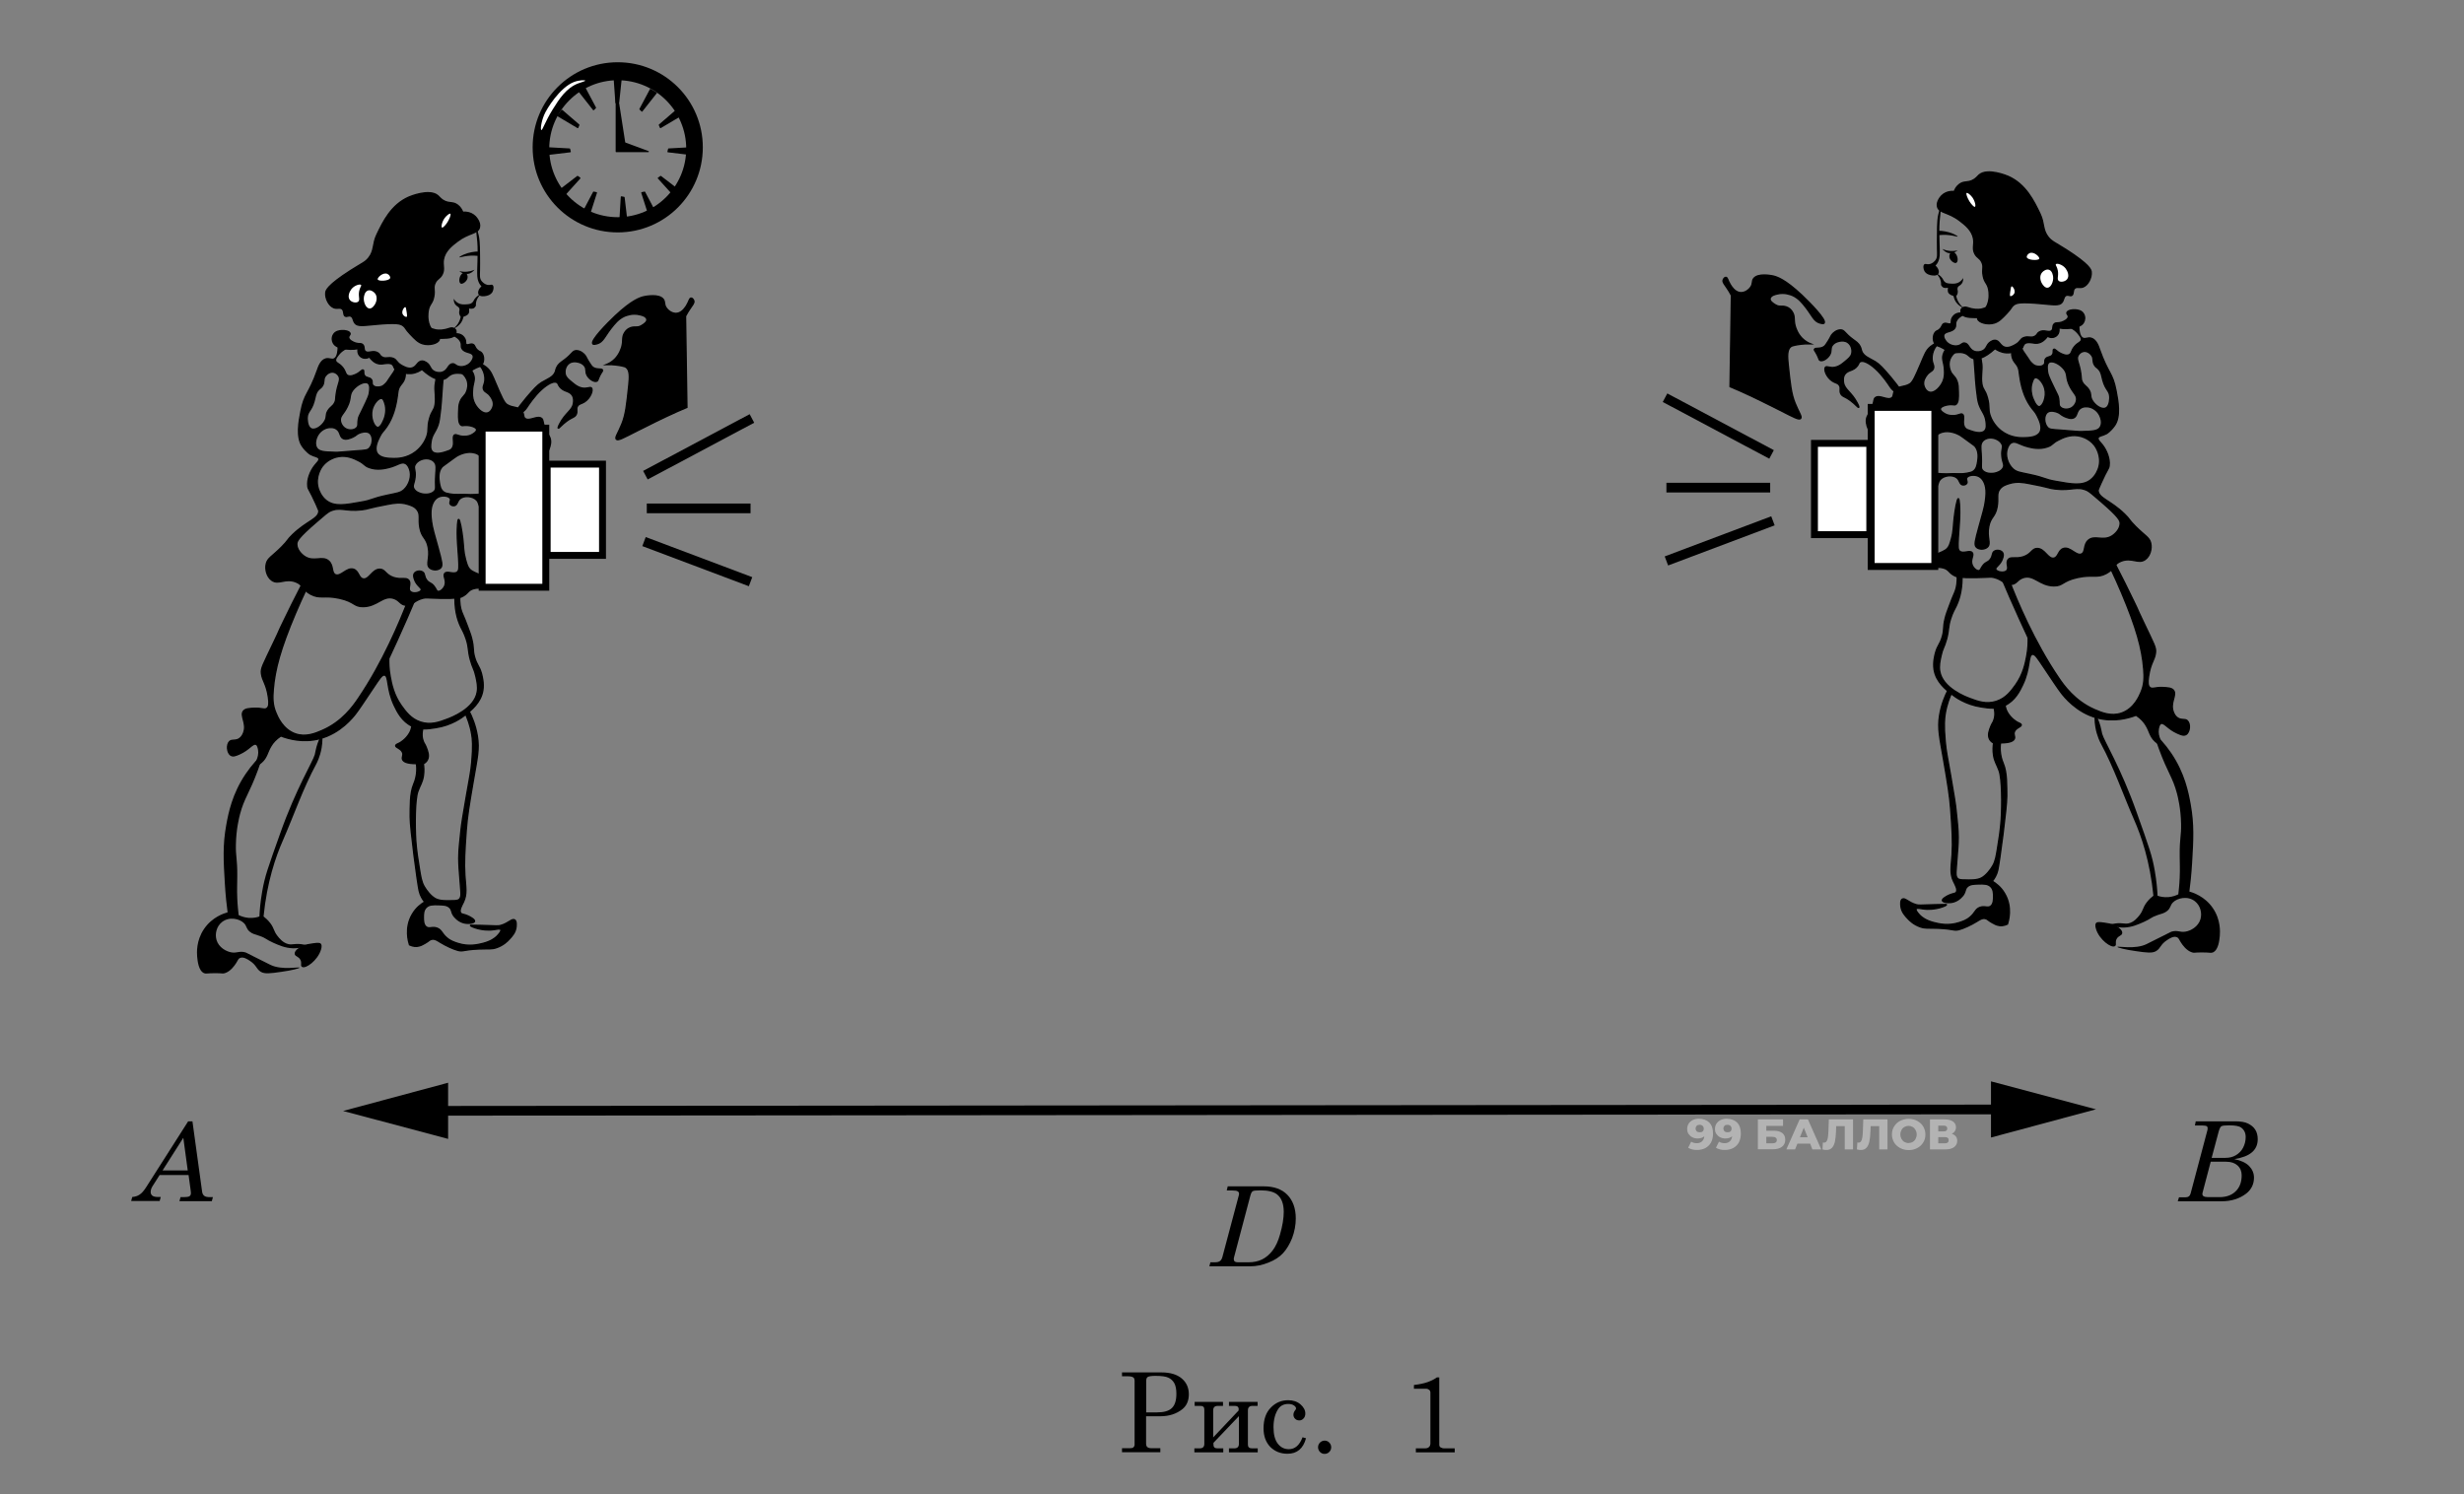 <?xml version="1.0" encoding="utf-8"?>
<!-- Generator: Adobe Illustrator 26.0.3, SVG Export Plug-In . SVG Version: 6.00 Build 0)  -->
<svg version="1.1" id="Слой_1" xmlns="http://www.w3.org/2000/svg" xmlns:xlink="http://www.w3.org/1999/xlink" x="0px" y="0px"
	 viewBox="0 0 1781 1080" style="enable-background:new 0 0 1781 1080;" xml:space="preserve">
<rect x="0" y="0" width="1781" height="1080" fill="#808080" stroke="none"/>
<style type="text/css">
	.st0{stroke:#000000;stroke-miterlimit:10;}
	.st1{fill:#FFFFFF;}
	.st2{stroke:#000000;stroke-width:7;stroke-miterlimit:10;}
	.st3{fill:#FFFFFF;stroke:#000000;stroke-width:5;stroke-miterlimit:10;}
	.st4{fill:none;stroke:#000000;stroke-width:7;stroke-miterlimit:10;}
	.st5{fill:#B3B3B3;}
</style>
<g>
	<g>
		<g>
			<path class="st0" d="M1400.5,149.5c-1-3.9,2.7-7.7,3-8c3.6-3.6,8.4-3.1,9-3c1.5-3.7,3.5-5.2,5-6c2.7-1.4,4.6-0.5,8-2
				c2.7-1.2,3.7-2.9,5-4c6.1-5.3,20.3,0.7,21,1c12.7,5.6,18.6,17.8,23,27c3.4,7.1,1.6,11.5,6,17c2.6,3.2,4.2,3.4,13,9
				c17,10.9,17.8,14.5,18,16c0.5,4.3-2.4,9.8-6,11c-2.4,0.8-4.5-0.5-6,1c-1.5,1.6-0.5,4.1-2,5c-1.2,0.7-2.4-0.6-4,0
				c-1.9,0.7-1.7,3.3-3,5c-1.9,2.6-6.2,1.8-15,1c-15.1-1.4-17.9-0.6-20,1c-1.9,1.5-1.2,2-5,6c-3.5,3.7-5.7,6-9,7
				c-4.9,1.5-11.3-0.3-12-3c-0.6-2.6,4.4-3.7,7-10c1.9-4.7,1.3-9.2,1-11c-0.9-5-3-4.8-4-10c-1-5.1,0.7-6.5-1-10
				c-1.5-3.2-3.3-2.9-5-6c-2.1-4-0.2-6.5-1-11c-1.1-6.2-6.2-10.1-10-13C1408.2,153.1,1401.7,154.1,1400.5,149.5z"/>
			<path class="st1" d="M1421.5,139.5c-0.7,0.5,0.6,3.7,2,6c1.1,1.8,3.3,4.4,4,4c0.8-0.4,0.1-4.2-2-7
				C1424.2,140.8,1422.1,139.1,1421.5,139.5z"/>
			<path class="st1" d="M1486,191c-0.4,0.5,0.4,1.2,1,3c1.6,4.7-0.6,7.5,1,9c1.3,1.2,4.5,0.7,6-1c2.1-2.4,0.4-6.2-1-8
				C1490.8,191.2,1486.7,190.1,1486,191z"/>
			<path class="st1" d="M1481,195c2.5,0.8,2.9,4.3,3,5c0.4,3.5-1.5,7.8-4,8c-2.1,0.2-3.7-2.5-4-3c-1.3-2.1-2-5.6,0-8
				C1477,195.8,1479.1,194.4,1481,195z"/>
			<path class="st1" d="M1454,207c-0.4,0.1-0.6,1.4-1,4c-0.4,2.6-0.1,2.9,0,3c0.6,0.4,2.4-0.6,3-2
				C1456.9,209.8,1454.8,206.8,1454,207z"/>
			<path class="st1" d="M1467,183c-1.2,0.5-2.3,2-2,3c0.7,2.2,8.5,2.5,9,1C1474.4,185.7,1470.1,181.6,1467,183z"/>
			<path d="M1403,149c-0.2-0.1-1.3,2.9-2,6c-0.5,2-1,5.2-1,15c0,3.3-0.1,6.7,0,10c0.1,4.2,0.4,6.1-1,8c-0.2,0.3-2.1,2.8-5,3
				c-1.5,0.1-2.3-0.5-3,0c-1.1,0.8-0.9,3.3,0,5c1.4,2.4,4.2,2.9,5,3c0.9,0.2,3.9,0.6,5-1c0.9-1.4,0.3-4-2-6c0.6-0.6,1.4-1.6,2-3
				c0.7-1.6,0.9-3,1-4c0.4-5.7-0.7-16.2,0-25C1402.5,153.8,1403.3,149.1,1403,149z"/>
			<path d="M1404,180c0.9,0.4,1.9,0.7,3,1c3.3,0.8,6.2,0.4,8,0c-1.1,0.9-2.8,1.9-5,2c-0.5,0-0.9,0-1,0
				C1406.6,182.8,1404.8,181,1404,180z"/>
			<path d="M1409,185c-0.1,1.5,0.7,2.6,1,3c0.9,1.2,2.9,2.6,4,2c1.4-0.7,1.3-3.9,0-6c-0.2-0.3-1.5-2.3-3-2
				C1409.7,182.2,1409.1,183.9,1409,185z"/>
			<path d="M1400,198c-0.2,0.2,1.1,1.2,2,3c0.9,1.8,1.1,3.6,1,5c0.7,1.3,1.4,1.8,2,2c1.2,0.4,3,0,3,0l0,0c0,0-0.3,2,0,3
				c0.2,0.9,1.1,2.1,4,3c0.2,0.9,0.5,1.9,1,3c2,3.9,5.7,5.5,7,6c-1-0.6-2.6-1.9-4-4c-1.3-2-1.8-3.9-2-5c0.3-0.4,0.8-1.1,1-2
				c0.5-1.9-0.5-2.6,0-4c0.5-1.5,1.9-1.4,3-3c0.9-1.3,1.1-2.8,1-4c-1,1.7-2.3,2.6-3,3c-2.2,1.3-4.4,1.1-6,1c-1.8-0.1-2.9-0.2-4-1
				c-1.5-1.1-1.2-2.2-3-4C1401.7,198.7,1400.2,197.8,1400,198z"/>
			<path d="M1415,171c-0.1,0.3-2.5-0.6-6-1c-3.3-0.4-6.1-0.2-8,0c0.1-1.9,0-2.7,0-3c0,0,0,0,0,0c0.1-0.4,4.3-0.1,8,1
				C1412.3,169,1415.1,170.6,1415,171z"/>
			<path d="M1421.9,221.8c-1.6-0.6-3.5-0.1-4.5,1.3c-0.2,0.3-0.4,0.6-0.4,0.9c-1,6,6.7,5.9,10,6c3.7,0.2,9.1-0.4,16-4c0-4.3,0-7,0-7
				l0,0c-9,3.7-11,4-11,4C1429.6,223.4,1426.3,223.4,1421.9,221.8z"/>
			<path class="st0" d="M1554.5,392.5c-1-4.1-4.1-5.1-11-12c-5.1-5.1-3.9-5.1-8-9c-10.2-9.9-18.8-11.3-19-17c0-0.5,0.7-2,2-5
				c4.8-10.8,5.7-10.3,6-13c0.6-4.9-1.8-11-5-15c-1.6-2-3.5-3.5-3-5c0.5-1.5,3-1.4,6-3c0,0,2.9-1.6,6-6c4.5-6.5,2.4-17.8,1-25
				c-2.6-13.6-5.6-11.9-12-30c-0.8-2.3-2.4-7-6-8c-2.5-0.7-4.1,0.9-6,0c-1.7-0.8-3.2-3.3-3-11c-5.7,1.7-9.5,2.1-12,2
				c-0.9,0-2.7-0.2-4,1c-1.4,1.3-0.7,2.9-2,4c-1.6,1.3-3.4-0.2-6,1c-1.8,0.9-1.4,1.9-3,3c-3.4,2.3-6.6-1-11,1c-1.8,0.8-1.4,1.4-5,4
				c-2,1.4-3.8,2.4-5,3c-0.4,1.5-0.7,3.6,0,6c0.7,2.4,2.1,3.8,3,5c2.5,3.3,1.7,5.6,3,12c0.7,3.4,2.2,11,7,18c2.3,3.4,3.3,3.6,5,7
				c1.5,3,4.1,8.3,2,12c-2.2,3.8-8.1,3.9-12,4c-2.3,0-9.4,0.1-16-5c-1.3-1-5.8-4.7-8-11c-1.7-5-0.1-6.4-2-13c-1.7-6.1-3.2-5.3-4-10
				c-0.8-5.2,0.4-9.7,0-14c-0.2-1.8-0.7-4.8-1-6c0,0,0,0,0,0c-0.4-1.6-2.7-2-5-2c0.3,3.2,0.7,7.3,1,12c0.5,6.7,0.5,8.6,1,13
				c0.7,6.3,1.1,9.5,2,12c2,5.4,4.3,6.7,5,12c0.3,2.4,0.7,5.3-1,7c-2.5,2.5-8,0.7-10,0c-2.1-0.7-3.2-1-4-2c-2.9-3.3,0.1-8.6-2-10
				c-1.3-0.9-2.6,1-7,1c-2.9,0-4.6-0.8-5-1c-1.3-0.6-4.3-2.4-4-4c0.3-1.8,4.7-3.1,8-3c1.8,0,2.2,0.4,3,0c2.1-1.1,2.1-5,2-9
				c-0.1-3.7-0.1-5.6-1-8c-1.6-4.2-3.7-4-5-8c-0.4-1.2-1.4-4.4,0-8c1.1-2.7,3-4.3,4-5l-6-3c-1.1,1-2.4,2.7-3,5c-1,3.6,0.8,5.6,1,11
				c0.1,2.3,0.2,5-1,8c-1.7,4.2-6.2,9.1-10,8c-2.2-0.6-3.6-3.1-4-5c-0.7-3.2,1.2-5.9,2-7c2.2-3.2,4.1-2.7,5-5c0.9-2.5-1.2-3.5-1-8
				c0-1.2,0.3-4.1,2-7c1.5-2.5,3.2-3.7,3-4c-0.3-0.4-3.4,0.9-6,3c-3.4,2.8-4.3,5.7-7,12c-3.9,9.1-5.8,13.6-8,15
				c-4.3,2.7-8.6,1.2-11,5c-1.5,2.3-0.5,3.8-2,5c-3.1,2.5-8.9-2.5-12,0c-1.2,1-0.7,2-2,6c-1.6,4.6-3.2,5.8-4,8
				c-1.9,5.2,2.2,12.3,6,16c10.3,9.8,30.3,5.5,42-1c1.2-0.7,2.8-3,6-4c5.7-1.8,11.5,1.2,13,2c0.9,0.5,2.9,2,7,5c3.3,2.5,3.6,2.5,4,3
				c3.1,3.7,2.3,8.8,2,11c-0.4,2.5-0.8,5.3-3,7c-1.2,0.9-2.5,1.2-4.7,1.6c-2.9,0.5-5.1,0.5-6.3,0.4c-7.6-0.2-6.2,0.3-12,0
				c-3.2-0.2-6.9-0.4-11-1c-0.4,0.6-1.5,2.6-1,5c0.9,3.8,5.6,6.1,8,5c1.8-0.8,1-2.9,3-5c2.9-3,9-3.5,12-1c2.1,1.8,1.9,4.5,4,5
				c1.1,0.2,2.4-0.1,3-1c0.9-1.3-0.6-2.6,0-4c0.9-2,5.7-2.8,9-1c1.6,0.9,2.5,2.2,3,3c2.2,3.6,2.8,8.6,1,18c-0.6,3-0.9,3.7-4,15
				c-2.9,10.6-3.6,13.3-2,15c1.8,1.9,5.9,1.9,8,0c2.9-2.7-0.6-7,1-15c1.4-7.1,4.6-6.5,6-14c1.2-6.5-0.7-9.5,2-13
				c1.9-2.5,4.7-3.3,7-4c5.3-1.6,9.7-0.8,14,0c15,2.8,13.9,3.4,19,4c12.2,1.4,15.4-2.4,23,1c1.5,0.7,4.4,3.1,10,8
				c13.1,11.3,14.1,13.8,14,16c-0.1,3.9-3.3,7.3-6,9c-6.5,4-12.5-0.9-17,3c-3.8,3.3-1.8,8.6-5,10c-3.9,1.6-8.1-5.5-13-4
				c-3.9,1.2-3.6,6.4-7,7c-4.3,0.8-6.5-7-12-7c-3.9,0-4,4-10,6c-5.6,1.8-9.1-0.4-11,2c-1.9,2.5,0.9,6-1,8c-2,2.1-7.5,0.9-8-1
				c-0.5-1.7,3.5-3,5-8c0.4-1.2,0.8-2.8,0-4c-1.1-1.7-4.2-2.2-6-1c-1.9,1.2-0.8,3.2-3,6c-1.7,2.2-2.9,1.5-5,4c-1.9,2.3-1.8,3.7-3,4
				c-1.6,0.4-4-1.6-5-4c-1.6-4,1.6-7.2,0-9c-1.8-2.1-6.3,1.1-9-1c-1.4-1.1-1.4-3.1-1-10c0.6-9.1,1-12.8,1-18c0-3.2-0.2-10-1-10
				c-0.9-0.1-2.3,7.8-3,14c-0.7,6-0.4,9.2-2,15c-1,3.6-1.5,5.4-3,7c-1.7,1.8-4.5,2.8-10,5c-3,1.1-4.4,1.6-5,3c-0.7,1.5-0.3,3.7,1,5
				c2.3,2.3,5.8-0.4,11,1c4.6,1.2,4,3.8,9,6c1,0.4,3,1.2,15,1c10.2-0.2,10.3-0.7,13,0c6.4,1.7,7.5,5.3,12,5c4.3-0.3,4.5-3.6,9-5
				c7.7-2.4,11.7,5.9,22,6c6.8,0.1,5.9-3.5,17-6c11.2-2.5,14.2,0.7,21-3c6.3-3.4,5.2-6.9,11-9c7.6-2.7,12.2,2.4,17-1
				C1554.1,402,1555.5,396.5,1554.5,392.5z M1518,309c-1.8,2.6-5.5,2.8-13,3c-3.6,0.1-3.6-0.2-15-1c-7.1-0.5-8.6-0.5-10-2
				c-2.7-2.9-2.9-8.9,0-11c2.4-1.7,6.2-0.3,7,0c2.4,0.9,2.4,1.8,5,3c1.8,0.8,4.8,2.1,7,1c2.7-1.4,1.7-5,5-7c1.5-1,3.1-1,4-1
				c3.6-0.1,7.1,2.1,9,5C1518.7,301.6,1520,306,1518,309z M1481,262c2.3-1.7,7.9,1,11,5c2.9,3.9,0.9,5.7,4,12c2.6,5.4,5.3,6.5,5,10
				c-0.2,2.3-1.7,4.8-4,6c-2.7,1.4-6.4,1-8-1c-1.2-1.4-0.4-2.8-1-6c-0.3-1.8-0.8-2.5-3-7c-4.3-8.8-4.8-10.4-5-12
				C1479.7,266.8,1479.2,263.3,1481,262z M1506,254c2.4-0.4,4.8,1.2,6,3c1.6,2.5,0.2,4.1,2,7c1,1.6,1.7,1.5,3,3c2.1,2.4,2,4.5,3,8
				c2,7.2,4.8,7.2,5,12c0,0.3,0.2,6.6-3,8c-3,1.4-8-2.1-10-6c-1.5-2.9-0.2-4-2-7c-1.8-3-3.6-3.1-5-6c-0.9-1.8-0.5-2.4-1-6
				c-1.1-7.9-3.5-10-2-13C1502.8,255.5,1504.3,254.3,1506,254z M1465.5,258.5c-3-4.6-4-5.2-4-7c0-0.5,0-2,1-3c1.1-1.2,2.5-0.7,6-1
				c4-0.3,6.2-0.5,8-2c1.6-1.4,1.6-2.7,3-3c1.5-0.3,2.1,1.1,4,1c1.7-0.1,3.6-1.4,4-3c0.3-1.3-0.6-2.1,0-3c0.2-0.3,0.6-0.7,2-1
				c1.2-0.3,3.3-0.7,6,0c2,0.5,3.3,1.5,4,2c0.4,0.3,1.7,1.3,3,3c1.3,1.7,2.1,2.8,2,4c-0.2,2-2.5,2-5,5c-2.6,3.1-1.9,5.1-4,6
				c-2.1,0.9-4.7-0.4-6-1c-3-1.4-4.1-3.5-5-3c-0.9,0.4,0.2,2.3-1,4c-1.3,2-3.7,1-5,3c-1,1.5,0.1,2.7-1,4c-1.3,1.6-4.1,1.6-6,1
				c-1.3-0.4-2.2-1.2-3-2C1467.3,261.4,1466.8,260.5,1465.5,258.5z M1474,294c-2.5,0.1-4.6-5.9-5-7c-0.3-0.9-1.9-5.8,0-11
				c0.6-1.6,1-2.7,2-3c2.2-0.6,5.9,3.6,7,8C1479.5,286.9,1476.6,293.8,1474,294z M1448,338c-1.3,2.9-5.1,3.8-6,4
				c-0.3,0.1-6.1,1.3-9-2c-1.6-1.8-0.4-2.8-1-12c-0.3-4.5-0.7-6.9,1-9c1.1-1.3,2.4-1.8,3-2c4-1.4,9.3,0.6,11,4c1.3,2.5-0.6,3.5,0,9
				C1447.5,334.6,1449,335.8,1448,338z M1511,347c-5.9,4.4-13.4,3.1-25,1c-8.7-1.5-6.8-2.4-19-5c-6.9-1.5-9.3-1.6-12-4
				c-3.9-3.6-5.9-10-4-15c0.5-1.2,1.2-3.1,3-4c3-1.5,5.5,1.4,12,3c2.4,0.6,8.2,2.1,14,0c3.8-1.3,3.3-2.7,8-5c2.9-1.5,7.9-3.9,14-3
				c1.8,0.3,7.8,1.5,12,7c0.4,0.5,5.5,7.4,3,16C1516.6,339.2,1515.2,343.8,1511,347z"/>
			<path class="st0" d="M1315.5,233.5c-4.4-1.2-5.6-5.3-10-11c-2.9-3.7-5.5-7-10-9c-0.8-0.3-5.5-2.4-11-1c-1.8,0.4-4.3,1.1-5,3
				c-0.7,2,1.9,3.8,4,5c3.3,1.9,5.2-0.1,9,2c1.6,0.9,2.5,2.2,3,3c2.1,3.3,0.8,5.3,2,10c0.4,1.4,1.6,5.5,5,9c2.2,2.2,4.5,3.4,6,4
				c-4.7-0.1-8.4,0.5-11,1c-2,0.4-2.5,0.7-3,1c-2.9,2.1-2.6,7.2-2,13c1.5,14.1,2.2,21.1,5,28c2.7,6.7,5.2,9.8,4,11
				c-1.2,1.2-4.6-0.7-15-6c-8.2-4.2-19.2-9.6-29-14c-3-1.3-5.4-2.3-7-3c0.3-22,0.7-44,1-66c-1.2-2.2-2.2-3.9-3-5
				c-2.1-3.2-3.4-4.4-3-6c0.3-1,1.2-2.1,2-2c1.2,0.1,1.4,2.4,3,5c0.8,1.4,3.2,5.4,7,6c3.2,0.5,6.4-1.6,8-4c1.7-2.5,0.7-4.1,2-6
				c3-4.2,12.6-2.3,14-2c2.6,0.6,8.5,2.2,21,14c5.8,5.5,17.8,17.7,16,20C1318,234.2,1316.4,233.7,1315.5,233.5z"/>
			<path class="st0" d="M1315.5,260.5c-0.8-0.4-0.6-1.2-2-4c-1.4-2.8-2.3-3.3-2-4c0.6-1.4,4,0.1,7-2c0.8-0.6,1.6-1.7,3-4
				c2-3.2,1.8-3.7,3-5c0.4-0.5,2.9-3.1,6-3c2.8,0.1,2.6,2.3,9,7c1.9,1.4,3.8,2.5,5,5c0.7,1.3,0.7,2.1,1,3c1.3,4.1,5.8,5.5,10,8
				c3.1,1.9,5.8,4.9,11,11c2.6,3.1,5.8,7.1,9,12c-1.3,0-3.1-0.1-5-1c-2.7-1.3-4-3.5-5-5c-0.2-0.3-4.8-7.4-10-12
				c-1.2-1.1-7.7-6.8-11-5c-1.1,0.6-0.7,1.3-2,3c-2.9,3.8-6.8,2.9-9,6c-1.6,2.2-1.1,5.1-1,6c0.8,5.3,5.7,6.7,10,15
				c1.3,2.5,1.1,2.9,1,3c-0.5,0.3-2.3-2.3-6-5c-4.2-3.1-5.9-2.7-7-5c-1.1-2.4,0.4-3.9-1-6c-1.2-1.8-2.7-1.5-5-3
				c-4.2-2.7-6.4-8.4-5-10c1-1.1,3,0.8,7,0c2.8-0.6,4.7-2.1,7-4c2.9-2.4,4.5-3.7,5-6c0.6-2.8-0.4-6.3-3-8c-1.9-1.3-4.1-1.1-5-1
				c-0.8,0.1-4.1,0.5-6,3c-1.8,2.4-0.3,4.1-2,7C1320.8,259.4,1317.2,261.4,1315.5,260.5z"/>
			<line class="st2" x1="1203.5" y1="287.5" x2="1280.5" y2="328.5"/>
			<line class="st2" x1="1204.5" y1="352.5" x2="1279.5" y2="352.5"/>
			<line class="st2" x1="1204.5" y1="405.5" x2="1281.5" y2="376.5"/>
			<rect x="1311.5" y="320.5" class="st3" width="40" height="66"/>
			<rect x="1352.5" y="294.5" class="st3" width="46" height="115"/>
			<path class="st0" d="M1524.5,408.5c3.9,8.3,7,15.2,9,20c10.7,25.3,14.8,40.3,16,55c0.5,6,0.5,11.3-2,17c-1,2.4-4.8,11.8-14,15
				c-7.5,2.6-14.5-0.3-19.5-2.5c-14.3-6.2-22.3-17.5-26-23c-17.7-26-30.1-55.7-36-71c-2-1-4-2-6-3c4.4,10.5,9.1,21.2,14,32
				c2,4.4,4,8.7,6,13c0.1,3.1,0,7.7-1,13c-1,5.4-2.5,13.2-8,21c-3.1,4.3-6.9,9.7-14,12c-7.3,2.4-13.7,0-19-2c-3-1.1-20.1-7.5-22-20
				c-0.6-3.7,0.2-7.4,1-11c1.2-5.6,2.3-5.8,4-12c1.9-7.1,0.9-8.6,3-15c1.4-4.3,2.8-6.6,4-9c2.4-5.1,4.8-12.9,4-25
				c-1.3-0.7-2.7-1.3-4-2c1.3,6.3,0.7,10.9,0,14c-0.9,3.6-1.9,4.5-5,13c-1.6,4.3-2.4,6.4-3,9c-1.7,6.8-0.5,7.6-2,13
				c-1.7,6-3.4,6.2-5,12c-0.5,2-1.8,6.8-1,12c1.4,8.9,8.4,14.4,13,18c2,1.6,9.6,7.3,21,9c5.6,0.9,11.2,1.7,17-1
				c7.5-3.5,10.9-10.6,13-15c5.7-11.9,3.8-21.4,7-22c1.9-0.4,3.7,2.6,8,9c6.5,9.7,10.6,15.9,13,19c1.8,2.3,10.8,14,26,18
				c12,3.1,22.5,0.1,28-2c3.7,2.4,5.8,5,7,7c2.9,4.5,2.9,8.4,7,12c1.5,1.3,3.4,2.5,4,2c1-0.8-3-5.3-2-11c0.3-1.4,0.6-3.5,2-4
				c2.4-0.9,4.9,3.9,12,7c2.5,1.1,4.4,1.9,6,1c2.9-1.6,3.4-7.8,1-10c-1.8-1.6-4.1-0.1-7-2c-1.8-1.2-2.6-3-3-4
				c-2.9-6.9,2.8-12.6,0-16c-1.4-1.7-4.1-1.8-8-2c-5.2-0.2-7.3,1.4-9,0c-1.4-1.1-1.7-3.4-1-8c1.4-9.8,4.3-11.6,5-17
				c0.5-4-0.8-5.7-9-23c-5.3-11.1-2.5-5.8-7-15c-3.4-7.1-8.1-16.6-14-28C1526.8,406.8,1525.7,407.7,1524.5,408.5z"/>
			<path d="M1514.5,516.5c-0.8,0.2-0.7,5,0,9c1.1,6.6,3.6,11.3,4,12c9.5,17.6,16,36.7,24,55c5.3,12,11.5,30.1,14,55
				c-1.3,1-3.2,2.6-5,5c-2.8,3.8-2.3,5.6-5,9c-1.4,1.8-4,5.1-8,6c-2.9,0.6-4.2-0.5-9,0c-2.1,0.2-3.9,0.7-5,1c4.7,1.9,8.6,2.1,11,2
				c5.4-0.2,9.7-2.1,14-4c5.4-2.4,5.2-3.4,10-5c3-1,4.9-1.3,7-3c2.6-2.2,2.1-4,4-6c3.2-3.4,10.8-5.1,16-1c4,3.1,5.3,8.6,4,13
				c-1.6,5.4-7,8.4-11,9c-3.9,0.6-5.5-1.3-10,0c-0.4,0.1-0.2,0.1-6,3c0,0,0,0-8,4c-4,2-4,2-4,2c-8.2,4-20.9,1.3-21,2
				c-0.1,0.5,5.7,2,13,3c8.1,1.2,12.2,1.7,15,0c3.4-2.1,2.9-4.7,8-8c1.8-1.2,4.7-3,7-2c1.4,0.6,1.4,1.6,3,4c1,1.5,3.8,5.7,8,7
				c1.6,0.5,1.5,0,7,0c6,0,6.5,0.6,8,0c4.1-1.8,4.7-9,5-12c0.2-2.7,0.8-11.5-5-20c-5.9-8.7-14.6-11.3-17-12c0.7-5.1,1.5-12.4,2-21
				c1-16.3,1.6-27.7-1-42c-1.6-8.9-4.3-22.6-14-37c-4.6-6.8-9.4-11.8-13-15c0.8,2.7,2.1,6.9,4,12c6.4,17.4,9.9,20.3,13,32
				c0.6,2.3,2.8,10.8,3,22c0.2,9-1.1,9.9-1,23c0,5.8,0.3,9.2,0,16c-0.2,5.1-0.7,9.2-1,12c-1.4,0.7-3.9,1.7-7,2c-3.6,0.3-6.4-0.4-8-1
				c-0.2-4.4-0.7-10.6-2-18c-1.9-11-4-16.7-13-42c-11.6-32.8-23.6-51.9-25-57c-0.6-2.3-0.7-4.2-2-8
				C1517.1,521.5,1515.4,516.3,1514.5,516.5z"/>
			<path class="st0" d="M1526.5,668.5c-0.9-0.3-2.3-0.6-5-1c-4.8-0.8-5.6-0.4-6,0c-0.3,0.3-0.9,1.2,0,4c2.4,7.6,10.9,13.5,13,12
				c1-0.7-0.4-2.5,1-5c1.4-2.6,3.8-2.4,4-4C1533.8,672.2,1529.5,669.6,1526.5,668.5z"/>
			<path class="st0" d="M1448,508c1.8,1,0.8,3.2,3,7c2.7,4.7,7,7,7,7c1.7,0.9,2.9,1.2,3,2c0.1,1.5-3.9,2-5,5c-0.8,2.1,0.7,3.4,0,5
				c-0.6,1.5-2.8,3-10,3c-0.3,1.8-0.5,4.6,0,8c0.5,3.6,1.7,6.2,2,7c2.8,6.6,2.4,16.4,2.5,23.5c0.1,8.1-5.3,48.3-6.5,53.5
				c-0.8,3.6-2.6,6.3-4,8c2.3,1.4,6.2,4.1,9,9c5.8,9.8,2.6,20.1,2,22c-2.7,1.3-4.9,1.2-6,1c-1.9-0.3-3.3-1-5-2c-3.1-1.7-3.4-2.7-5-3
				c-2.3-0.5-4.2,0.9-6,2c-4.5,2.8-9.7,5.1-13,6c-4,1-3.5-0.5-15-1c-7.6-0.3-9.3,0.3-13-1c-4.9-1.7-7.8-4.7-9-6
				c-1.8-1.9-4.6-4.8-5-9c-0.1-1.3-0.4-4.1,1-5c1.9-1.2,4.4,2.4,10,4c2.1,0.6,2.5,0.3,14,0c7.8-0.2,8-0.1,8,0c0.1,0.6-8.1,4.3-17,3
				c-2.1-0.3-4.4-0.9-5,0c-0.8,1.3,2.7,4.7,3,5c1.2,1.1,4,3.5,10,5c3.5,0.9,10.2,2.5,18,0c2.4-0.8,5.2-1.6,8-4c3.8-3.2,3.7-5.7,7-7
				c3.6-1.4,5.7,0.8,8-1c2-1.6,2-4.8,2-7c0-2.1,0-5-2-7c-2.1-2.2-5.2-2.1-9-2c-3.3,0.1-6,0.1-8,2c-1.9,1.8-1,3.1-3,6
				c-0.4,0.5-2.8,3.8-7,5c-3.5,1-7.7,0.3-8-1c-0.3-1.3,3.2-3.2,5-4c2.9-1.3,4.2-0.9,5-2c1.4-1.9-0.8-5.5-2-8c-2.7-5.8-1.6-10.4-1-19
				c0.6-9.7,0.1-17.7-1-33c-0.7-9.6-2.1-18.1-5-35c-2.9-17-4.6-23.2-3-33c1.3-7.9,4-14.1,6-18c1,0.3,2,0.7,3,1
				c-1.7,3.7-3.9,9.1-5,16c-0.5,2.8-1.1,8.2,0,20c0.7,7.7,1.5,10.4,4,25c2.2,13,3.4,19.5,4,26c0.6,6.1,1.4,12.2,1.4,18.3
				c0,5.2-0.5,10.5-0.9,15.7c-0.2,2.6-0.4,5.2-0.6,7.8c-0.1,2.1-0.5,4.6,1.1,6.3c1.2,1.1,3.6,1,5,1c3.8,0.1,8.9,0.4,12.4-1.5
				c3.2-1.8,6.2-5.6,8-8.7c2.1-3.6,2.6-7.8,3.3-11.8c1.2-7.1,2.3-14.3,2.8-21.5c0.7-10.9,0.6-29.8-1.5-35.5c-1.7-4.7-3.2-6.3-4-11
				c-0.6-3.7-0.3-6.8,0-9c-1.9-1-2.7-2.3-3-3c-1.4-2.9-0.1-6.2,1-9c0.9-2.2,1.4-2.5,2-4c0.9-2.2,1.6-5.7,0-11
				C1443.8,508.1,1446.3,507.1,1448,508z"/>
			<path class="st0" d="M1419,227c-0.2-0.8-2.9-1-5,0c-2,0.9-2.9,2.8-3,3c-1,2-0.1,3.3-1,4c-1.2,1-3.1-1-5,0c-1.4,0.7-1,2.1-3,4
				c-1.5,1.4-2.1,1-3,2c-2,2.1-2.1,6.7,0,9c1.2,1.3,2.2,0.8,6,3c2,1.2,1.8,1.4,3,2c3.9,2.1,6.6,0,11,1c3.9,0.9,4.1,3.1,7,4
				c3,1,7.9,0.4,16-7c1.3,0.9,4.1,2.7,8,3c6.5,0.5,11-3.2,12-4c0.3-0.9,0.8-2.2,2-3c2.5-1.6,5.4,0.6,9,0c1.8-0.3,4.3-1.3,7-5
				c1.8,1.2,4.2,1.2,6,0c1.9-1.3,2.7-3.8,2-6c4.4,0.8,7.9,0.4,10,0c3.4-0.7,6.5-1.3,8-4c0.9-1.6,1.2-3.9,0-6c-1.5-2.7-4.7-2.9-6-3
				c-2.3-0.2-5.6,0.5-6,2c-0.3,1.1,1.1,1.6,1,3c-0.2,2-3.2,3.4-5,4c-2.7,0.8-3.7,0-5,1c-1.8,1.4-0.5,3.6-2,5c-2.1,1.9-5.5-1.1-9,1
				c-1.7,1-1.2,1.9-3,3c-2.8,1.7-4.7-0.2-8,1c-2.9,1-2.3,2.8-6,5c-1.7,1-5,2.9-8,2c-3.4-1.1-3.8-4.9-7-5c-1.2,0-2.2,0.5-3,1
				c-3,1.8-2.6,4.2-5,6c-1.9,1.4-4.8,1.8-7,1c-3.9-1.4-3.9-5.7-7-6c-1.9-0.2-2.2,1.5-5,2c-3.3,0.6-7.2-1-9-4c-0.6-0.9-1.5-2.5-1-4
				c1-2.8,6.1-1.7,8-5c1.1-1.8-0.1-2.6,1-5C1415.6,228.6,1419.3,227.9,1419,227z"/>
		</g>
		<g>
			<path class="st0" d="M346.5,164.5c1-3.9-2.7-7.7-3-8c-3.6-3.6-8.4-3.1-9-3c-1.5-3.7-3.5-5.2-5-6c-2.7-1.4-4.6-0.5-8-2
				c-2.7-1.2-3.7-2.9-5-4c-6.1-5.3-20.3,0.7-21,1c-12.7,5.6-18.6,17.8-23,27c-3.4,7.1-1.6,11.5-6,17c-2.6,3.2-4.2,3.4-13,9
				c-17,10.9-17.8,14.5-18,16c-0.5,4.3,2.4,9.8,6,11c2.4,0.8,4.5-0.5,6,1c1.5,1.6,0.5,4.1,2,5c1.2,0.7,2.4-0.6,4,0
				c1.9,0.7,1.7,3.3,3,5c1.9,2.6,6.2,1.8,15,1c15.1-1.4,17.9-0.6,20,1c1.9,1.5,1.2,2,5,6c3.5,3.7,5.7,6,9,7c4.9,1.5,11.3-0.3,12-3
				c0.6-2.6-4.4-3.7-7-10c-1.9-4.7-1.3-9.2-1-11c0.9-5,3-4.8,4-10c1-5.1-0.7-6.5,1-10c1.5-3.2,3.3-2.9,5-6c2.1-4,0.2-6.5,1-11
				c1.1-6.2,6.2-10.1,10-13C338.8,168.1,345.3,169.1,346.5,164.5z"/>
			<path class="st1" d="M325.5,154.5c0.7,0.5-0.6,3.7-2,6c-1.1,1.8-3.3,4.4-4,4c-0.8-0.4-0.1-4.2,2-7
				C322.8,155.8,324.9,154.1,325.5,154.5z"/>
			<path class="st1" d="M261,206c0.4,0.5-0.4,1.2-1,3c-1.6,4.7,0.6,7.5-1,9c-1.3,1.2-4.5,0.7-6-1c-2.1-2.4-0.4-6.2,1-8
				C256.2,206.2,260.3,205.1,261,206z"/>
			<path class="st1" d="M266,210c-2.5,0.8-2.9,4.3-3,5c-0.4,3.5,1.5,7.8,4,8c2.1,0.2,3.7-2.5,4-3c1.3-2.1,2-5.6,0-8
				C270,210.8,267.9,209.4,266,210z"/>
			<path class="st1" d="M293,222c0.4,0.1,0.6,1.4,1,4c0.4,2.6,0.1,2.9,0,3c-0.6,0.4-2.4-0.6-3-2C290.1,224.8,292.2,221.8,293,222z"
				/>
			<path class="st1" d="M280,198c1.2,0.5,2.3,2,2,3c-0.7,2.2-8.5,2.5-9,1C272.6,200.7,276.9,196.6,280,198z"/>
			<path d="M344,164c0.2-0.1,1.3,2.9,2,6c0.5,2,1,5.2,1,15c0,3.3,0.1,6.7,0,10c-0.1,4.2-0.4,6.1,1,8c0.2,0.3,2.1,2.8,5,3
				c1.5,0.1,2.3-0.5,3,0c1.1,0.8,0.9,3.3,0,5c-1.4,2.4-4.2,2.9-5,3c-0.9,0.2-3.9,0.6-5-1c-0.9-1.4-0.3-4,2-6c-0.6-0.6-1.4-1.6-2-3
				c-0.7-1.6-0.9-3-1-4c-0.4-5.7,0.7-16.2,0-25C344.5,168.8,343.7,164.1,344,164z"/>
			<path d="M343,195c-0.9,0.4-1.9,0.7-3,1c-3.3,0.8-6.2,0.4-8,0c1.1,0.9,2.8,1.9,5,2c0.5,0,0.9,0,1,0C340.4,197.8,342.2,196,343,195
				z"/>
			<path d="M338,200c0.1,1.5-0.7,2.6-1,3c-0.9,1.2-2.9,2.6-4,2c-1.4-0.7-1.3-3.9,0-6c0.2-0.3,1.5-2.3,3-2
				C337.3,197.2,337.9,198.9,338,200z"/>
			<path d="M347,213c0.2,0.2-1.1,1.2-2,3c-0.9,1.8-1.1,3.6-1,5c-0.7,1.3-1.4,1.8-2,2c-1.2,0.4-3,0-3,0l0,0c0,0,0.3,2,0,3
				c-0.2,0.9-1.1,2.1-4,3c-0.2,0.9-0.5,1.9-1,3c-2,3.9-5.7,5.5-7,6c1-0.6,2.6-1.9,4-4c1.3-2,1.8-3.9,2-5c-0.3-0.4-0.8-1.1-1-2
				c-0.5-1.9,0.5-2.6,0-4c-0.5-1.5-1.9-1.4-3-3c-0.9-1.3-1.1-2.8-1-4c1,1.7,2.3,2.6,3,3c2.2,1.3,4.4,1.1,6,1c1.8-0.1,2.9-0.2,4-1
				c1.5-1.1,1.2-2.2,3-4C345.3,213.7,346.8,212.8,347,213z"/>
			<path d="M332,186c0.1,0.3,2.5-0.6,6-1c3.3-0.4,6.1-0.2,8,0c-0.1-1.9,0-2.7,0-3c0,0,0,0,0,0c-0.1-0.4-4.3-0.1-8,1
				C334.7,184,331.9,185.6,332,186z"/>
			<path d="M325.1,236.8c1.6-0.6,3.5-0.1,4.5,1.3c0.2,0.3,0.4,0.6,0.4,0.9c1,6-6.7,5.9-10,6c-3.7,0.2-9.1-0.4-16-4c0-4.3,0-7,0-7
				l0,0c9,3.7,11,4,11,4C317.4,238.4,320.7,238.4,325.1,236.8z"/>
			<path class="st0" d="M196.5,419.5c4.8,3.4,9.4-1.7,17,1c5.8,2.1,4.7,5.6,11,9c6.8,3.7,9.8,0.5,21,3c11.1,2.5,10.2,6.1,17,6
				c10.3-0.1,14.3-8.4,22-6c4.5,1.4,4.7,4.7,9,5c4.5,0.3,5.6-3.3,12-5c2.7-0.7,2.8-0.2,13,0c12,0.2,14-0.6,15-1c5-2.2,4.4-4.8,9-6
				c5.2-1.4,8.7,1.3,11-1c1.3-1.3,1.7-3.5,1-5c-0.6-1.4-2-1.9-5-3c-5.5-2.2-8.3-3.2-10-5c-1.5-1.6-2-3.4-3-7c-1.6-5.8-1.3-9-2-15
				c-0.7-6.2-2.1-14.1-3-14c-0.8,0-1,6.8-1,10c0,5.2,0.4,8.9,1,18c0.4,6.9,0.4,8.9-1,10c-2.7,2.1-7.2-1.1-9,1c-1.6,1.8,1.6,5,0,9
				c-1,2.4-3.4,4.4-5,4c-1.2-0.3-1.1-1.7-3-4c-2.1-2.5-3.3-1.8-5-4c-2.2-2.8-1.1-4.8-3-6c-1.8-1.2-4.9-0.7-6,1c-0.8,1.2-0.4,2.8,0,4
				c1.5,5,5.5,6.3,5,8c-0.5,1.9-6,3.1-8,1c-1.9-2,0.9-5.5-1-8c-1.9-2.4-5.4-0.2-11-2c-6-2-6.1-6-10-6c-5.5,0-7.7,7.8-12,7
				c-3.4-0.6-3.1-5.8-7-7c-4.9-1.5-9.1,5.6-13,4c-3.2-1.4-1.2-6.7-5-10c-4.5-3.9-10.5,1-17-3c-2.7-1.7-5.9-5.1-6-9
				c-0.1-2.2,0.9-4.7,14-16c5.6-4.9,8.5-7.3,10-8c7.6-3.4,10.8,0.4,23-1c5.1-0.6,4-1.2,19-4c4.3-0.8,8.7-1.6,14,0
				c2.3,0.7,5.1,1.5,7,4c2.7,3.5,0.8,6.5,2,13c1.4,7.5,4.6,6.9,6,14c1.6,8-1.9,12.3,1,15c2.1,1.9,6.2,1.9,8,0c1.6-1.7,0.9-4.4-2-15
				c-3.1-11.3-3.4-12-4-15c-1.8-9.4-1.2-14.4,1-18c0.5-0.8,1.4-2.1,3-3c3.3-1.8,8.1-1,9,1c0.6,1.4-0.9,2.7,0,4c0.6,0.9,1.9,1.2,3,1
				c2.1-0.5,1.9-3.2,4-5c3-2.5,9.1-2,12,1c2,2.1,1.2,4.2,3,5c2.4,1.1,7.1-1.2,8-5c0.5-2.4-0.6-4.4-1-5c-4.1,0.6-7.8,0.8-11,1
				c-5.8,0.3-4.4-0.2-12,0c-1.2,0-3.4,0.1-6.3-0.4c-2.2-0.4-3.5-0.6-4.7-1.6c-2.2-1.7-2.6-4.5-3-7c-0.3-2.2-1.1-7.3,2-11
				c0.4-0.5,0.7-0.5,4-3c4.1-3,6.1-4.5,7-5c1.5-0.8,7.3-3.8,13-2c3.2,1,4.8,3.3,6,4c11.7,6.5,31.7,10.8,42,1c3.8-3.7,7.9-10.8,6-16
				c-0.8-2.2-2.4-3.4-4-8c-1.3-4-0.8-5-2-6c-3.1-2.5-8.9,2.5-12,0c-1.5-1.2-0.5-2.7-2-5c-2.4-3.8-6.7-2.3-11-5
				c-2.2-1.4-4.1-5.9-8-15c-2.7-6.3-3.6-9.2-7-12c-2.6-2.1-5.7-3.4-6-3c-0.2,0.3,1.5,1.5,3,4c1.7,2.9,2,5.8,2,7c0.2,4.5-1.9,5.5-1,8
				c0.9,2.3,2.8,1.8,5,5c0.8,1.1,2.7,3.8,2,7c-0.4,1.9-1.8,4.4-4,5c-3.8,1.1-8.3-3.8-10-8c-1.2-3-1.1-5.7-1-8c0.2-5.4,2-7.4,1-11
				c-0.6-2.3-1.9-4-3-5l-6,3c1,0.7,2.9,2.3,4,5c1.4,3.6,0.4,6.8,0,8c-1.3,4-3.4,3.8-5,8c-0.9,2.4-0.9,4.3-1,8c-0.1,4-0.1,7.9,2,9
				c0.8,0.4,1.2,0,3,0c3.3-0.1,7.7,1.2,8,3c0.3,1.6-2.7,3.4-4,4c-0.4,0.2-2.1,1-5,1c-4.4,0-5.7-1.9-7-1c-2.1,1.4,0.9,6.7-2,10
				c-0.8,1-1.9,1.3-4,2c-2,0.7-7.5,2.5-10,0c-1.7-1.7-1.3-4.6-1-7c0.7-5.3,3-6.6,5-12c0.9-2.5,1.3-5.7,2-12c0.5-4.4,0.5-6.3,1-13
				c0.3-4.7,0.7-8.8,1-12c-2.3,0-4.6,0.4-5,2c0,0,0,0,0,0c-0.2,1.1-0.8,4.2-1,6c-0.4,4.3,0.8,8.8,0,14c-0.8,4.7-2.3,3.9-4,10
				c-1.9,6.6-0.3,8-2,13c-2.2,6.3-6.7,10-8,11c-6.6,5.1-13.7,5-16,5c-3.9-0.1-9.8-0.2-12-4c-2.1-3.7,0.5-9,2-12c1.7-3.4,2.7-3.6,5-7
				c4.8-7,6.3-14.6,7-18c1.3-6.4,0.5-8.7,3-12c0.9-1.2,2.3-2.6,3-5c0.7-2.4,0.4-4.5,0-6c-1.2-0.6-3-1.6-5-3c-3.6-2.6-3.2-3.2-5-4
				c-4.4-2-7.6,1.3-11-1c-1.6-1.1-1.2-2.1-3-3c-2.6-1.2-4.4,0.3-6-1c-1.3-1.1-0.6-2.7-2-4c-1.3-1.2-3.1-1-4-1c-2.5,0.1-6.3-0.3-12-2
				c0.2,7.7-1.3,10.2-3,11c-1.9,0.9-3.5-0.7-6,0c-3.6,1-5.2,5.7-6,8c-6.4,18.1-9.4,16.4-12,30c-1.4,7.2-3.5,18.5,1,25
				c3.1,4.4,6,6,6,6c3,1.6,5.5,1.5,6,3c0.5,1.5-1.4,3-3,5c-3.2,4-5.6,10.1-5,15c0.3,2.7,1.2,2.2,6,13c1.3,3,2,4.5,2,5
				c-0.2,5.7-8.8,7.1-19,17c-4.1,3.9-2.9,3.9-8,9c-6.9,6.9-10,7.9-11,12C191.5,411.5,192.9,417,196.5,419.5z M230,314
				c1.9-2.9,5.4-5.1,9-5c0.9,0,2.5,0,4,1c3.3,2,2.3,5.6,5,7c2.2,1.1,5.2-0.2,7-1c2.6-1.2,2.6-2.1,5-3c0.8-0.3,4.6-1.7,7,0
				c2.9,2.1,2.7,8.1,0,11c-1.4,1.5-2.9,1.5-10,2c-11.4,0.8-11.4,1.1-15,1c-7.5-0.2-11.2-0.4-13-3C227,321,228.3,316.6,230,314z
				 M267,284c-0.2,1.6-0.7,3.2-5,12c-2.2,4.5-2.7,5.2-3,7c-0.6,3.2,0.2,4.6-1,6c-1.6,2-5.3,2.4-8,1c-2.3-1.2-3.8-3.7-4-6
				c-0.3-3.5,2.4-4.6,5-10c3.1-6.3,1.1-8.1,4-12c3.1-4,8.7-6.7,11-5C267.8,278.3,267.3,281.8,267,284z M245,272c1.5,3-0.9,5.1-2,13
				c-0.5,3.6-0.1,4.2-1,6c-1.4,2.9-3.2,3-5,6c-1.8,3-0.5,4.1-2,7c-2,3.9-7,7.4-10,6c-3.2-1.4-3-7.7-3-8c0.2-4.8,3-4.8,5-12
				c1-3.5,0.9-5.6,3-8c1.3-1.5,2-1.4,3-3c1.8-2.9,0.4-4.5,2-7c1.2-1.8,3.6-3.4,6-3C242.7,269.3,244.2,270.5,245,272z M278.5,277.5
				c-0.8,0.8-1.7,1.6-3,2c-1.9,0.6-4.7,0.6-6-1c-1.1-1.3,0-2.5-1-4c-1.3-2-3.7-1-5-3c-1.2-1.7-0.1-3.6-1-4c-0.9-0.5-2,1.6-5,3
				c-1.3,0.6-3.9,1.9-6,1c-2.1-0.9-1.4-2.9-4-6c-2.5-3-4.8-3-5-5c-0.1-1.2,0.7-2.3,2-4c1.3-1.7,2.6-2.7,3-3c0.7-0.5,2-1.5,4-2
				c2.7-0.7,4.8-0.3,6,0c1.4,0.3,1.8,0.7,2,1c0.6,0.9-0.3,1.7,0,3c0.4,1.6,2.3,2.9,4,3c1.9,0.1,2.5-1.3,4-1c1.4,0.3,1.4,1.6,3,3
				c1.8,1.5,4,1.7,8,2c3.5,0.3,4.9-0.2,6,1c1,1,1,2.5,1,3c0,1.8-1,2.4-4,7C280.2,275.5,279.7,276.4,278.5,277.5z M269,296
				c1.1-4.4,4.8-8.6,7-8c1,0.3,1.4,1.4,2,3c1.9,5.2,0.3,10.1,0,11c-0.4,1.1-2.5,7.1-5,7C270.4,308.8,267.5,301.9,269,296z M300,345
				c0.6-5.5-1.3-6.5,0-9c1.7-3.4,7-5.4,11-4c0.6,0.2,1.9,0.7,3,2c1.7,2.1,1.3,4.5,1,9c-0.6,9.2,0.6,10.2-1,12c-2.9,3.3-8.7,2.1-9,2
				c-0.9-0.2-4.7-1.1-6-4C298,350.8,299.5,349.6,300,345z M230,353c-2.5-8.6,2.6-15.5,3-16c4.2-5.5,10.2-6.7,12-7
				c6.1-0.9,11.1,1.5,14,3c4.7,2.3,4.2,3.7,8,5c5.8,2.1,11.6,0.6,14,0c6.5-1.6,9-4.5,12-3c1.8,0.9,2.5,2.8,3,4c1.9,5-0.1,11.4-4,15
				c-2.7,2.4-5.1,2.5-12,4c-12.2,2.6-10.3,3.5-19,5c-11.6,2.1-19.1,3.4-25-1C231.8,358.8,230.4,354.2,230,353z"/>
			<path class="st0" d="M431.5,248.5c4.4-1.2,5.6-5.3,10-11c2.9-3.7,5.5-7,10-9c0.8-0.3,5.5-2.4,11-1c1.8,0.4,4.3,1.1,5,3
				c0.7,2-1.9,3.8-4,5c-3.3,1.9-5.2-0.1-9,2c-1.6,0.9-2.5,2.2-3,3c-2.1,3.3-0.8,5.3-2,10c-0.4,1.4-1.6,5.5-5,9c-2.2,2.2-4.5,3.4-6,4
				c4.7-0.1,8.4,0.5,11,1c2,0.4,2.5,0.7,3,1c2.9,2.1,2.6,7.2,2,13c-1.5,14.1-2.2,21.1-5,28c-2.7,6.7-5.2,9.8-4,11
				c1.2,1.2,4.6-0.7,15-6c8.2-4.2,19.2-9.6,29-14c3-1.3,5.4-2.3,7-3c-0.3-22-0.7-44-1-66c1.2-2.2,2.2-3.9,3-5c2.1-3.2,3.4-4.4,3-6
				c-0.3-1-1.2-2.1-2-2c-1.2,0.1-1.4,2.4-3,5c-0.8,1.4-3.2,5.4-7,6c-3.2,0.5-6.4-1.6-8-4c-1.7-2.5-0.7-4.1-2-6c-3-4.2-12.6-2.3-14-2
				c-2.6,0.6-8.5,2.2-21,14c-5.8,5.5-17.8,17.7-16,20C429,249.2,430.6,248.7,431.5,248.5z"/>
			<path class="st0" d="M431.5,275.5c0.8-0.4,0.6-1.2,2-4c1.4-2.8,2.3-3.3,2-4c-0.6-1.4-4,0.1-7-2c-0.8-0.6-1.6-1.7-3-4
				c-2-3.2-1.8-3.7-3-5c-0.4-0.5-2.9-3.1-6-3c-2.8,0.1-2.6,2.3-9,7c-1.9,1.4-3.8,2.5-5,5c-0.7,1.3-0.7,2.1-1,3
				c-1.3,4.1-5.8,5.5-10,8c-3.1,1.9-5.8,4.9-11,11c-2.6,3.1-5.8,7.1-9,12c1.3,0,3.1-0.1,5-1c2.7-1.3,4-3.5,5-5
				c0.2-0.3,4.8-7.4,10-12c1.2-1.1,7.7-6.8,11-5c1.1,0.6,0.7,1.3,2,3c2.9,3.8,6.8,2.9,9,6c1.6,2.2,1.1,5.1,1,6
				c-0.8,5.3-5.7,6.7-10,15c-1.3,2.5-1.1,2.9-1,3c0.5,0.3,2.3-2.3,6-5c4.2-3.1,5.9-2.7,7-5c1.1-2.4-0.4-3.9,1-6c1.2-1.8,2.7-1.5,5-3
				c4.2-2.7,6.4-8.4,5-10c-1-1.1-3,0.8-7,0c-2.8-0.6-4.7-2.1-7-4c-2.9-2.4-4.5-3.7-5-6c-0.6-2.8,0.4-6.3,3-8c1.9-1.3,4.1-1.1,5-1
				c0.8,0.1,4.1,0.5,6,3c1.8,2.4,0.3,4.1,2,7C426.2,274.4,429.8,276.4,431.5,275.5z"/>
			<line class="st2" x1="543.5" y1="302.5" x2="466.5" y2="343.5"/>
			<line class="st2" x1="542.5" y1="367.5" x2="467.5" y2="367.5"/>
			<line class="st2" x1="542.5" y1="420.5" x2="465.5" y2="391.5"/>
			<rect x="395.5" y="335.5" transform="matrix(-1 4.488353e-11 -4.488353e-11 -1 831 737)" class="st3" width="40" height="66"/>
			<rect x="348.5" y="309.5" transform="matrix(-1 4.490129e-11 -4.490129e-11 -1 743 734)" class="st3" width="46" height="115"/>
			<path class="st0" d="M222.5,423.5c-3.9,8.3-7,15.2-9,20c-10.7,25.3-14.8,40.3-16,55c-0.5,6-0.5,11.3,2,17c1,2.4,4.8,11.8,14,15
				c7.5,2.6,14.5-0.3,19.5-2.5c14.3-6.2,22.3-17.5,26-23c17.7-26,30.1-55.7,36-71c2-1,4-2,6-3c-4.4,10.5-9.1,21.2-14,32
				c-2,4.4-4,8.7-6,13c-0.1,3.1,0,7.7,1,13c1,5.4,2.5,13.2,8,21c3.1,4.3,6.9,9.7,14,12c7.3,2.4,13.7,0,19-2c3-1.1,20.1-7.5,22-20
				c0.6-3.7-0.2-7.4-1-11c-1.2-5.6-2.3-5.8-4-12c-1.9-7.1-0.9-8.6-3-15c-1.4-4.3-2.8-6.6-4-9c-2.4-5.1-4.8-12.9-4-25
				c1.3-0.7,2.7-1.3,4-2c-1.3,6.3-0.7,10.9,0,14c0.9,3.6,1.9,4.5,5,13c1.6,4.3,2.4,6.4,3,9c1.7,6.8,0.5,7.6,2,13c1.7,6,3.4,6.2,5,12
				c0.5,2,1.8,6.8,1,12c-1.4,8.9-8.4,14.4-13,18c-2,1.6-9.6,7.3-21,9c-5.6,0.9-11.2,1.7-17-1c-7.5-3.5-10.9-10.6-13-15
				c-5.7-11.9-3.8-21.4-7-22c-1.9-0.4-3.7,2.6-8,9c-6.5,9.7-10.6,15.9-13,19c-1.8,2.3-10.8,14-26,18c-12,3.1-22.5,0.1-28-2
				c-3.7,2.4-5.8,5-7,7c-2.9,4.5-2.9,8.4-7,12c-1.5,1.3-3.4,2.5-4,2c-1-0.8,3-5.3,2-11c-0.3-1.4-0.6-3.5-2-4c-2.4-0.9-4.9,3.9-12,7
				c-2.5,1.1-4.4,1.9-6,1c-2.9-1.6-3.4-7.8-1-10c1.8-1.6,4.1-0.1,7-2c1.8-1.2,2.6-3,3-4c2.9-6.9-2.8-12.6,0-16c1.4-1.7,4.1-1.8,8-2
				c5.2-0.2,7.3,1.4,9,0c1.4-1.1,1.7-3.4,1-8c-1.4-9.8-4.3-11.6-5-17c-0.5-4,0.8-5.7,9-23c5.3-11.1,2.5-5.8,7-15
				c3.4-7.1,8.1-16.6,14-28C220.2,421.8,221.3,422.7,222.5,423.5z"/>
			<path d="M232.5,531.5c0.8,0.2,0.7,5,0,9c-1.1,6.6-3.6,11.3-4,12c-9.5,17.6-16,36.7-24,55c-5.3,12-11.5,30.1-14,55
				c1.3,1,3.2,2.6,5,5c2.8,3.8,2.3,5.6,5,9c1.4,1.8,4,5.1,8,6c2.9,0.6,4.2-0.5,9,0c2.1,0.2,3.9,0.7,5,1c-4.7,1.9-8.6,2.1-11,2
				c-5.4-0.2-9.7-2.1-14-4c-5.4-2.4-5.2-3.4-10-5c-3-1-4.9-1.3-7-3c-2.6-2.2-2.1-4-4-6c-3.2-3.4-10.8-5.1-16-1c-4,3.1-5.3,8.6-4,13
				c1.6,5.4,7,8.4,11,9c3.9,0.6,5.5-1.3,10,0c0.4,0.1,0.2,0.1,6,3c0,0,0,0,8,4c4,2,4,2,4,2c8.2,4,20.9,1.3,21,2c0.1,0.5-5.7,2-13,3
				c-8.1,1.2-12.2,1.7-15,0c-3.4-2.1-2.9-4.7-8-8c-1.8-1.2-4.7-3-7-2c-1.4,0.6-1.4,1.6-3,4c-1,1.5-3.8,5.7-8,7c-1.6,0.5-1.5,0-7,0
				c-6,0-6.5,0.6-8,0c-4.1-1.8-4.7-9-5-12c-0.2-2.7-0.8-11.5,5-20c5.9-8.7,14.6-11.3,17-12c-0.7-5.1-1.5-12.4-2-21
				c-1-16.3-1.6-27.7,1-42c1.6-8.9,4.3-22.6,14-37c4.6-6.8,9.4-11.8,13-15c-0.8,2.7-2.1,6.9-4,12c-6.4,17.4-9.9,20.3-13,32
				c-0.6,2.3-2.8,10.8-3,22c-0.2,9,1.1,9.9,1,23c0,5.8-0.3,9.2,0,16c0.2,5.1,0.7,9.2,1,12c1.4,0.7,3.9,1.7,7,2c3.6,0.3,6.4-0.4,8-1
				c0.2-4.4,0.7-10.6,2-18c1.9-11,4-16.7,13-42c11.6-32.8,23.6-51.9,25-57c0.6-2.3,0.7-4.2,2-8C229.9,536.5,231.6,531.3,232.5,531.5
				z"/>
			<path class="st0" d="M220.5,683.5c0.9-0.3,2.3-0.6,5-1c4.8-0.8,5.6-0.4,6,0c0.3,0.3,0.9,1.2,0,4c-2.4,7.6-10.9,13.5-13,12
				c-1-0.7,0.4-2.5-1-5c-1.4-2.6-3.8-2.4-4-4C213.2,687.2,217.5,684.6,220.5,683.5z"/>
			<path class="st0" d="M299,523c-1.8,1-0.8,3.2-3,7c-2.7,4.7-7,7-7,7c-1.7,0.9-2.9,1.2-3,2c-0.1,1.5,3.9,2,5,5c0.8,2.1-0.7,3.4,0,5
				c0.6,1.5,2.8,3,10,3c0.3,1.8,0.5,4.6,0,8c-0.5,3.6-1.7,6.2-2,7c-2.8,6.6-2.4,16.4-2.5,23.5c-0.1,8.1,5.3,48.3,6.5,53.5
				c0.8,3.6,2.6,6.3,4,8c-2.3,1.4-6.2,4.1-9,9c-5.8,9.8-2.6,20.1-2,22c2.7,1.3,4.9,1.2,6,1c1.9-0.3,3.3-1,5-2c3.1-1.7,3.4-2.7,5-3
				c2.3-0.5,4.2,0.9,6,2c4.5,2.8,9.7,5.1,13,6c4,1,3.5-0.5,15-1c7.6-0.3,9.3,0.3,13-1c4.9-1.7,7.8-4.7,9-6c1.8-1.9,4.6-4.8,5-9
				c0.1-1.3,0.4-4.1-1-5c-1.9-1.2-4.4,2.4-10,4c-2.1,0.6-2.5,0.3-14,0c-7.8-0.2-8-0.1-8,0c-0.1,0.6,8.1,4.3,17,3
				c2.1-0.3,4.4-0.9,5,0c0.8,1.3-2.7,4.7-3,5c-1.2,1.1-4,3.5-10,5c-3.5,0.9-10.2,2.5-18,0c-2.4-0.8-5.2-1.6-8-4
				c-3.8-3.2-3.7-5.7-7-7c-3.6-1.4-5.7,0.8-8-1c-2-1.6-2-4.8-2-7c0-2.1,0-5,2-7c2.1-2.2,5.2-2.1,9-2c3.3,0.1,6,0.1,8,2
				c1.9,1.8,1,3.1,3,6c0.4,0.5,2.8,3.8,7,5c3.5,1,7.7,0.3,8-1c0.3-1.3-3.2-3.2-5-4c-2.9-1.3-4.2-0.9-5-2c-1.4-1.9,0.8-5.5,2-8
				c2.7-5.8,1.6-10.4,1-19c-0.6-9.7-0.1-17.7,1-33c0.7-9.6,2.1-18.1,5-35c2.9-17,4.6-23.2,3-33c-1.3-7.9-4-14.1-6-18
				c-1,0.3-2,0.7-3,1c1.7,3.7,3.9,9.1,5,16c0.5,2.8,1.1,8.2,0,20c-0.7,7.7-1.5,10.4-4,25c-2.2,13-3.4,19.5-4,26
				c-0.6,6.1-1.4,12.2-1.4,18.3c0,5.2,0.5,10.5,0.9,15.7c0.2,2.6,0.4,5.2,0.6,7.8c0.1,2.1,0.5,4.6-1.1,6.3c-1.2,1.1-3.6,1-5,1
				c-3.8,0.1-8.9,0.4-12.4-1.5c-3.2-1.8-6.2-5.6-8-8.7c-2.1-3.6-2.6-7.8-3.3-11.8c-1.2-7.1-2.3-14.3-2.8-21.5
				c-0.7-10.9-0.6-29.8,1.5-35.5c1.7-4.7,3.2-6.3,4-11c0.6-3.7,0.3-6.8,0-9c1.9-1,2.7-2.3,3-3c1.4-2.9,0.1-6.2-1-9
				c-0.9-2.2-1.4-2.5-2-4c-0.9-2.2-1.6-5.7,0-11C303.2,523.1,300.7,522.1,299,523z"/>
			<path class="st0" d="M328,242c0.2-0.8,2.9-1,5,0c2,0.9,2.9,2.8,3,3c1,2,0.1,3.3,1,4c1.2,1,3.1-1,5,0c1.4,0.7,1,2.1,3,4
				c1.5,1.4,2.1,1,3,2c2,2.1,2.1,6.7,0,9c-1.2,1.3-2.2,0.8-6,3c-2,1.2-1.8,1.4-3,2c-3.9,2.1-6.6,0-11,1c-3.9,0.9-4.1,3.1-7,4
				c-3,1-7.9,0.4-16-7c-1.3,0.9-4.1,2.7-8,3c-6.5,0.5-11-3.2-12-4c-0.3-0.9-0.8-2.2-2-3c-2.5-1.6-5.4,0.6-9,0c-1.8-0.3-4.3-1.3-7-5
				c-1.8,1.2-4.2,1.2-6,0c-1.9-1.3-2.7-3.8-2-6c-4.4,0.8-7.9,0.4-10,0c-3.4-0.7-6.5-1.3-8-4c-0.9-1.6-1.2-3.9,0-6
				c1.5-2.7,4.7-2.9,6-3c2.3-0.2,5.6,0.5,6,2c0.3,1.1-1.1,1.6-1,3c0.2,2,3.2,3.4,5,4c2.7,0.8,3.7,0,5,1c1.8,1.4,0.5,3.6,2,5
				c2.1,1.9,5.5-1.1,9,1c1.7,1,1.2,1.9,3,3c2.8,1.7,4.7-0.2,8,1c2.9,1,2.3,2.8,6,5c1.7,1,5,2.9,8,2c3.4-1.1,3.8-4.9,7-5
				c1.2,0,2.2,0.5,3,1c3,1.8,2.6,4.2,5,6c1.9,1.4,4.8,1.8,7,1c3.9-1.4,3.9-5.7,7-6c1.9-0.2,2.2,1.5,5,2c3.3,0.6,7.2-1,9-4
				c0.6-0.9,1.5-2.5,1-4c-1-2.8-6.1-1.7-8-5c-1.1-1.8,0.1-2.6-1-5C331.4,243.6,327.7,242.9,328,242z"/>
		</g>
		<path d="M446.5,45c-34,0-61.5,27.5-61.5,61.5c0,34,27.5,61.5,61.5,61.5s61.5-27.5,61.5-61.5C508,72.5,480.5,45,446.5,45z
			 M446.5,157c-27.3,0-49.5-22.2-49.5-49.5c0-27.3,22.2-49.5,49.5-49.5S496,80.2,496,107.5C496,134.8,473.8,157,446.5,157z"/>
		<path d="M445,63.5v46.1c0,0.2,0.2,0.4,0.4,0.4h23.2c0.5,0,0.6-0.7,0.1-0.8l-16.5-6.1c-0.1-0.1-0.2-0.2-0.3-0.3l-6.1-39.3
			C445.8,62.9,445,63,445,63.5z"/>
		<path d="M469.8,64.4l-7.6,14.3c-0.1,0.2-0.1,0.4,0.1,0.5l1.4,1.4c0.2,0.2,0.5,0.2,0.6,0l10.4-13.2c0.2-0.2,0.1-0.5-0.1-0.6
			l-4.2-2.5C470.2,64.1,469.9,64.2,469.8,64.4z"/>
		<path d="M488.6,79.4L476.3,90c-0.1,0.1-0.2,0.3-0.1,0.5l0.8,1.9c0.1,0.2,0.4,0.3,0.6,0.2l14.5-8.6c0.2-0.1,0.3-0.4,0.1-0.6l-3-3.9
			C489.1,79.3,488.8,79.2,488.6,79.4z"/>
		<path d="M499.5,106.4l-16.2,0.9c-0.2,0-0.3,0.1-0.4,0.3l-0.5,2c-0.1,0.2,0.1,0.5,0.4,0.5l16.7,2c0.3,0,0.5-0.2,0.5-0.4l0-4.9
			C500,106.6,499.8,106.4,499.5,106.4z"/>
		<path d="M490.7,137.1l-12.9-9.9c-0.1-0.1-0.4-0.1-0.5,0l-1.7,1.2c-0.2,0.1-0.2,0.4-0.1,0.6l11.3,12.5c0.2,0.2,0.5,0.2,0.6,0
			l3.2-3.7C490.9,137.5,490.9,137.3,490.7,137.1z"/>
		<path d="M473.9,153.1l-7.6-14.4c-0.1-0.2-0.3-0.3-0.5-0.2l-2,0.4c-0.2,0-0.4,0.3-0.3,0.5l5.1,16c0.1,0.2,0.4,0.4,0.6,0.3l4.4-2.1
			C473.9,153.6,474,153.3,473.9,153.1z"/>
		<path d="M423.2,63.4l7.6,14.3c0.1,0.2,0.1,0.4-0.1,0.5l-1.4,1.4c-0.2,0.2-0.5,0.2-0.6,0l-10.4-13.2c-0.2-0.2-0.1-0.5,0.1-0.6
			l4.2-2.5C422.8,63.1,423.1,63.2,423.2,63.4z"/>
		<path d="M406.4,79.4L418.7,90c0.1,0.1,0.2,0.3,0.1,0.5l-0.8,1.9c-0.1,0.2-0.4,0.3-0.6,0.2L402.9,84c-0.2-0.1-0.3-0.4-0.1-0.6
			l3-3.9C405.9,79.3,406.2,79.2,406.4,79.4z"/>
		<path d="M395.5,106.4l16.2,0.9c0.2,0,0.3,0.1,0.4,0.3l0.5,2c0.1,0.2-0.1,0.5-0.4,0.5l-16.7,2c-0.3,0-0.5-0.2-0.5-0.4l0-4.9
			C395,106.6,395.2,106.4,395.5,106.4z"/>
		<path d="M404.3,137.1l12.9-9.9c0.1-0.1,0.4-0.1,0.5,0l1.7,1.2c0.2,0.1,0.2,0.4,0.1,0.6l-11.3,12.5c-0.2,0.2-0.5,0.2-0.6,0
			l-3.2-3.7C404.1,137.5,404.1,137.3,404.3,137.1z"/>
		<path d="M421.1,153.1l7.6-14.4c0.1-0.2,0.3-0.3,0.5-0.2l2,0.4c0.2,0,0.4,0.3,0.3,0.5l-5.1,16c-0.1,0.2-0.4,0.4-0.6,0.3l-4.4-2.1
			C421.1,153.6,421,153.3,421.1,153.1z"/>
		<path d="M453.4,158.8l-1.9-16.1c0-0.2-0.2-0.3-0.3-0.4l-2-0.4c-0.3,0-0.5,0.1-0.5,0.4l-1,16.8c0,0.3,0.2,0.5,0.5,0.4l4.9-0.3
			C453.3,159.3,453.5,159.1,453.4,158.8z"/>
		<path d="M449.3,57.8l-1.7,16.1c0,0.2-0.2,0.3-0.3,0.4l-2,0.4c-0.2,0-0.5-0.1-0.5-0.4l-1.2-16.8c0-0.3,0.2-0.5,0.4-0.5l4.9,0.3
			C449.2,57.3,449.4,57.5,449.3,57.8z"/>
		<path class="st1" d="M414.8,59.3c-10.2,4-19.7,19.4-21.5,23.8c-2.2,5.3-2.8,10.7-2,10.9c0.8,0.3,2.7-6,8.2-14.9
			c4.8-7.7,9.8-15.5,18.4-18.8c2.4-0.9,5.2-1.6,5.1-2C422.9,57.8,418.7,57.8,414.8,59.3z"/>
		<g>
			<line class="st1" x1="310" y1="803" x2="1453" y2="802"/>
			<g>
				<line class="st4" x1="310" y1="803" x2="1453" y2="802"/>
				<g>
					<polygon points="323.9,823.3 248,803.1 323.9,782.7 					"/>
				</g>
				<g>
					<polygon points="1439.1,822.3 1515,801.9 1439.1,781.7 					"/>
				</g>
			</g>
		</g>
	</g>
	<g id="Текст">
		<g>
			<path d="M136,810.6h3.1l7,50.9c0.2,1.4,0.7,2.3,1.6,3s2.3,0.9,4.2,0.9h2l-0.8,2.9h-23.4l0.8-2.9h2.1c2.2,0,3.7-0.2,4.4-0.7
				c0.7-0.5,1-1.2,1-2.2c0-0.4,0-0.8-0.1-1.4l-1.6-11.7h-20.9l-5.1,8c-0.9,1.4-1.4,2.9-1.4,4.3c0,1.1,0.4,2,1.3,2.7
				c0.8,0.6,2.2,0.9,4.1,0.9h1.9l-0.8,2.9H94.8l0.8-2.9c2.1-0.2,3.9-0.7,5.4-1.8c1.5-1,3-2.7,4.6-5.2L136,810.6z M132.5,822.5
				l-15,23.6h18.2L132.5,822.5z"/>
		</g>
		<g>
			<path d="M1587.1,810.6h28.6c3.9,0,7,0.5,9.2,1.6s4,2.5,5.2,4.4c1.2,1.9,1.8,4.2,1.8,6.9c0,4-1.4,7.1-4.2,9.5
				c-2.8,2.4-7,4-12.7,4.9c4.8,1,8.3,2.6,10.7,5c2.3,2.4,3.5,5.2,3.5,8.4c0,4.7-1.9,8.6-5.6,11.5c-4.8,3.7-10.8,5.6-17.9,5.6h-31.6
				l0.9-2.9h4.8c1.9,0,3.1-0.9,3.6-2.8l12-45.2c0.2-0.6,0.3-1.2,0.3-1.9c0-0.7-0.2-1.2-0.7-1.5c-0.5-0.3-1.6-0.5-3.2-0.5h-5.3
				L1587.1,810.6z M1597.9,839.9l-5.9,22.4c-0.1,0.3-0.1,0.5-0.1,0.8c0,0.7,0.3,1.3,0.8,1.6c0.8,0.5,1.9,0.7,3.5,0.7h8.1
				c5.4,0,9.5-1.7,12.4-5c2.4-2.7,3.6-6.3,3.6-10.8c0-2.9-1-5.3-3-7.1c-2-1.8-4.7-2.7-8.2-2.7H1597.9z M1598.6,837h10
				c2.8,0,5.3-0.6,7.5-1.9c2.2-1.3,4-3.1,5.2-5.4c1.2-2.3,1.9-4.9,1.9-7.7c0-3-1.1-5.3-3.3-6.9c-1.5-1.1-4.4-1.6-8.6-1.6
				c-3.1,0-5,0.2-5.7,0.7c-0.7,0.4-1.3,1.7-1.9,3.7L1598.6,837z"/>
		</g>
		<g>
			<path d="M887.4,857.6h26.1c7.3,0,13,2,17,6.1c4,4.1,6.1,9.8,6.1,17.1c0,4.8-0.9,9.5-2.6,14.1c-1.8,4.5-4,8.2-6.6,11
				c-2.6,2.8-6.1,5.1-10.5,6.8c-4.4,1.8-8.8,2.7-13.2,2.7h-29.6l0.8-2.9h3.1c1.7,0,3-0.3,3.8-0.9s1.4-1.6,1.8-3.1l11.9-44.7
				c0.1-0.3,0.1-0.6,0.1-0.9c0-0.7-0.3-1.3-1-1.7c-0.6-0.4-1.8-0.6-3.6-0.6h-4.3L887.4,857.6z M902.4,912.5c3.8,0,7.1-0.7,9.9-2.1
				c2.8-1.4,5.4-3.6,7.6-6.5s4-6.8,5.3-11.5c1.8-6.2,2.7-11.7,2.7-16.4c0-5.9-1.7-10.2-5-12.7c-2.4-1.8-6.3-2.8-11.7-2.8
				c-3.2,0-5.1,0.2-5.7,0.6c-0.7,0.4-1.2,1.4-1.7,3.1L892,908.8c-0.2,0.5-0.2,1-0.2,1.5c0,0.7,0.2,1.2,0.7,1.6
				c0.5,0.4,1.3,0.6,2.3,0.6H902.4z"/>
		</g>
		<g>
			<path d="M811,992.1h28.5c6.4,0,11.3,1.5,14.7,4.4c3.4,2.9,5.1,6.7,5.1,11.4c0,4.7-1.6,8.3-4.7,10.8c-4.3,3.4-9.6,5.1-15.9,5.1
				h-10.3v19.7c0,1.1,0.3,2,0.8,2.5c0.7,0.6,1.7,0.9,2.9,0.9h6.6v2.9H811v-2.9h5.8c1.2,0,2-0.2,2.5-0.7c0.5-0.5,0.8-1.1,0.8-1.9
				v-46.1c0-1.2-0.3-2-1-2.5c-0.7-0.5-2-0.8-3.8-0.8H811V992.1z M828.5,1021h7.8c5,0,8.5-1,10.7-3.1s3.3-5.5,3.3-10.3
				c0-3.3-0.5-5.9-1.5-7.7c-1-1.8-2.4-3.1-4.3-4s-5-1.3-9.4-1.3c-2.9,0-4.7,0.3-5.5,0.8s-1.1,1.5-1.1,2.9V1021z"/>
			<path d="M895.3,1019.6v-1.5c-0.2-1.2-1.1-1.8-2.8-1.8h-4.2v-2.9H909v2.9h-3.7c-2.2,0-3.3,1.1-3.3,3.3v24.8c0,1.7,1,2.6,2.9,2.6
				h4.2v2.9h-20.8v-2.9h3.9c2.2,0,3.3-1.1,3.3-3.3v-20l-18.4,19.3v1.4c0,1.7,0.9,2.6,2.8,2.6h4.3v2.9h-20.9v-2.9h3.9
				c2.2,0,3.3-1.1,3.3-3.3v-24.8c0-1.7-0.9-2.6-2.8-2.6h-4.2v-2.9H884v2.9h-3.8c-2.2,0-3.3,1.1-3.3,3.3v19.5L895.3,1019.6z"/>
			<path d="M941.5,1039l2.5,0.7c-2,7.5-6.5,11.2-13.4,11.2c-5.1,0-9.2-1.7-12.5-5c-3.2-3.4-4.8-7.8-4.8-13.4c0-6.5,1.8-11.5,5.3-15
				c3.5-3.6,7.7-5.3,12.5-5.3c3.6,0,6.6,1,8.9,3c2.3,2,3.5,4.2,3.5,6.6c0,1.5-0.4,2.7-1.3,3.6c-0.9,1-1.9,1.4-3.1,1.4
				c-1.2,0-2.2-0.4-3-1.2c-0.8-0.8-1.2-1.8-1.2-2.9c0-1.1,0.4-2.2,1.3-3.3c0.4-0.5,0.6-0.9,0.6-1.2c0-0.8-0.5-1.5-1.5-2.2
				c-1-0.7-2.4-1.1-4.1-1.1c-3.2,0-5.6,1.2-7.2,3.5c-2.3,3.4-3.5,7.8-3.5,13.3c0,5.2,1,9.2,3.1,11.9c2.1,2.7,4.7,4,8,4
				C936,1047.6,939.3,1044.8,941.5,1039z"/>
			<path d="M957.5,1041.4c1.3,0,2.4,0.5,3.3,1.4c0.9,0.9,1.4,2.1,1.4,3.4c0,1.4-0.5,2.5-1.4,3.4c-0.9,0.9-2,1.4-3.4,1.4
				c-1.3,0-2.4-0.5-3.3-1.4c-0.9-0.9-1.4-2.1-1.4-3.4s0.5-2.5,1.4-3.4C955.1,1041.9,956.2,1041.4,957.5,1041.4z"/>
			<path d="M1040.3,995.7v48.8c0,0.7,0.3,1.3,0.8,1.7c0.8,0.5,1.7,0.8,2.8,0.8h7.6v2.9h-28.1v-2.9h6.5c1.4,0,2.4-0.3,3-1
				c0.7-0.6,1-1.5,1-2.6v-36.8c0-0.8-0.3-1.4-0.9-1.9c-0.6-0.5-1.4-0.8-2.3-0.8h-8.7v-2.7c4.1-0.5,7.4-1.2,9.9-2.1
				c2.5-0.9,4.8-2,6.7-3.4H1040.3z"/>
		</g>
	</g>
</g>
<g id="Водяной">
	<path class="st5" d="M1235.5,811.5c1.8,1.8,2.7,4.5,2.7,7.9c0,2.5-0.5,4.6-1.4,6.4c-1,1.8-2.3,3.1-4.1,4.1
		c-1.7,0.9-3.8,1.4-6.1,1.4c-1.2,0-2.4-0.1-3.5-0.4s-2.1-0.7-2.9-1.2l2.2-4.4c1.1,0.7,2.4,1.1,4,1.1c1.5,0,2.8-0.4,3.8-1.3
		c1-0.9,1.5-2.1,1.7-3.7c-1.2,1.1-2.9,1.6-4.9,1.6c-1.4,0-2.6-0.3-3.8-0.9s-2-1.4-2.7-2.4c-0.7-1-1-2.2-1-3.6c0-1.5,0.4-2.8,1.1-3.9
		c0.8-1.1,1.8-2,3.1-2.6c1.3-0.6,2.7-0.9,4.3-0.9C1231.2,808.8,1233.7,809.7,1235.5,811.5z M1230.7,817.9c0.6-0.5,0.8-1.2,0.8-2
		c0-0.8-0.3-1.5-0.8-2c-0.5-0.5-1.3-0.8-2.2-0.8c-0.9,0-1.6,0.2-2.1,0.7c-0.5,0.5-0.8,1.2-0.8,2c0,0.8,0.3,1.5,0.8,2
		c0.5,0.5,1.3,0.7,2.2,0.7S1230.1,818.4,1230.7,817.9z"/>
	<path class="st5" d="M1255.6,811.5c1.8,1.8,2.7,4.5,2.7,7.9c0,2.5-0.5,4.6-1.4,6.4c-1,1.8-2.3,3.1-4.1,4.1
		c-1.7,0.9-3.8,1.4-6.1,1.4c-1.2,0-2.4-0.1-3.5-0.4s-2.1-0.7-2.9-1.2l2.2-4.4c1.1,0.7,2.4,1.1,4,1.1c1.5,0,2.8-0.4,3.8-1.3
		c1-0.9,1.5-2.1,1.7-3.7c-1.2,1.1-2.9,1.6-4.9,1.6c-1.4,0-2.6-0.3-3.8-0.9s-2-1.4-2.7-2.4c-0.7-1-1-2.2-1-3.6c0-1.5,0.4-2.8,1.1-3.9
		c0.8-1.1,1.8-2,3.1-2.6c1.3-0.6,2.7-0.9,4.3-0.9C1251.3,808.8,1253.8,809.7,1255.6,811.5z M1250.8,817.9c0.6-0.5,0.8-1.2,0.8-2
		c0-0.8-0.3-1.5-0.8-2c-0.5-0.5-1.3-0.8-2.2-0.8c-0.9,0-1.6,0.2-2.1,0.7c-0.5,0.5-0.8,1.2-0.8,2c0,0.8,0.3,1.5,0.8,2
		c0.5,0.5,1.3,0.7,2.2,0.7S1250.2,818.4,1250.8,817.9z"/>
	<path class="st5" d="M1270.7,809.2h18.1v4.7h-12.1v3.5h5.6c2.6,0,4.6,0.6,6,1.7c1.4,1.1,2.1,2.7,2.1,4.8c0,2.2-0.8,3.9-2.4,5.1
		c-1.6,1.2-3.8,1.8-6.6,1.8h-10.8V809.2z M1281.1,826.5c1,0,1.8-0.2,2.4-0.6c0.5-0.4,0.8-1,0.8-1.8c0-1.5-1.1-2.3-3.2-2.3h-4.4v4.7
		H1281.1z"/>
	<path class="st5" d="M1308.4,826.7h-9.2l-1.7,4.2h-6.3l9.6-21.7h6l9.6,21.7h-6.4L1308.4,826.7z M1306.6,822.1l-2.8-6.9l-2.8,6.9
		H1306.6z"/>
	<path class="st5" d="M1339.4,809.2v21.7h-6v-16.8h-6.2l-0.1,3.5c-0.1,3.1-0.4,5.6-0.8,7.6c-0.4,1.9-1.1,3.4-2.1,4.5
		s-2.3,1.6-4.1,1.6c-0.8,0-1.8-0.1-2.8-0.4l0.3-5c0.3,0.1,0.5,0.1,0.8,0.1c0.8,0,1.4-0.3,1.9-1c0.4-0.6,0.7-1.5,0.9-2.7
		c0.2-1.1,0.3-2.6,0.4-4.5l0.3-8.6H1339.4z"/>
	<path class="st5" d="M1364.3,809.2v21.7h-6v-16.8h-6.2l-0.1,3.5c-0.1,3.1-0.4,5.6-0.8,7.6c-0.4,1.9-1.1,3.4-2.1,4.5
		s-2.3,1.6-4.1,1.6c-0.8,0-1.8-0.1-2.8-0.4l0.3-5c0.3,0.1,0.5,0.1,0.8,0.1c0.8,0,1.4-0.3,1.9-1c0.4-0.6,0.7-1.5,0.9-2.7
		c0.2-1.1,0.3-2.6,0.4-4.5l0.3-8.6H1364.3z"/>
	<path class="st5" d="M1373.4,829.9c-1.8-1-3.3-2.3-4.3-4c-1-1.7-1.6-3.6-1.6-5.8s0.5-4.1,1.6-5.8c1-1.7,2.5-3.1,4.3-4
		s3.9-1.5,6.2-1.5s4.4,0.5,6.2,1.5s3.3,2.3,4.3,4c1,1.7,1.6,3.6,1.6,5.8s-0.5,4.1-1.6,5.8c-1,1.7-2.5,3.1-4.3,4
		c-1.8,1-3.9,1.5-6.2,1.5S1375.2,830.8,1373.4,829.9z M1382.5,825.5c0.9-0.5,1.6-1.2,2.1-2.2c0.5-0.9,0.8-2,0.8-3.2
		s-0.3-2.3-0.8-3.2c-0.5-0.9-1.2-1.7-2.1-2.2c-0.9-0.5-1.9-0.8-3-0.8c-1.1,0-2.1,0.3-3,0.8c-0.9,0.5-1.6,1.2-2.1,2.2
		c-0.5,0.9-0.8,2-0.8,3.2s0.3,2.3,0.8,3.2c0.5,0.9,1.2,1.7,2.1,2.2s1.9,0.8,3,0.8C1380.7,826.2,1381.7,826,1382.5,825.5z"/>
	<path class="st5" d="M1413.7,821.5c0.7,0.9,1,1.9,1,3.2c0,1.9-0.8,3.4-2.2,4.5s-3.6,1.7-6.4,1.7h-11.1v-21.7h10.5
		c2.6,0,4.6,0.5,6.1,1.5c1.4,1,2.2,2.4,2.2,4.2c0,1.1-0.3,2-0.8,2.8c-0.5,0.8-1.2,1.4-2.2,1.9C1412,820,1413,820.6,1413.7,821.5z
		 M1401,817.9h3.9c1.7,0,2.6-0.7,2.6-2.1s-0.9-2.1-2.6-2.1h-3.9V817.9z M1408.5,824.2c0-1.5-0.9-2.2-2.7-2.2h-4.8v4.5h4.8
		C1407.6,826.5,1408.5,825.7,1408.5,824.2z"/>
</g>
</svg>
